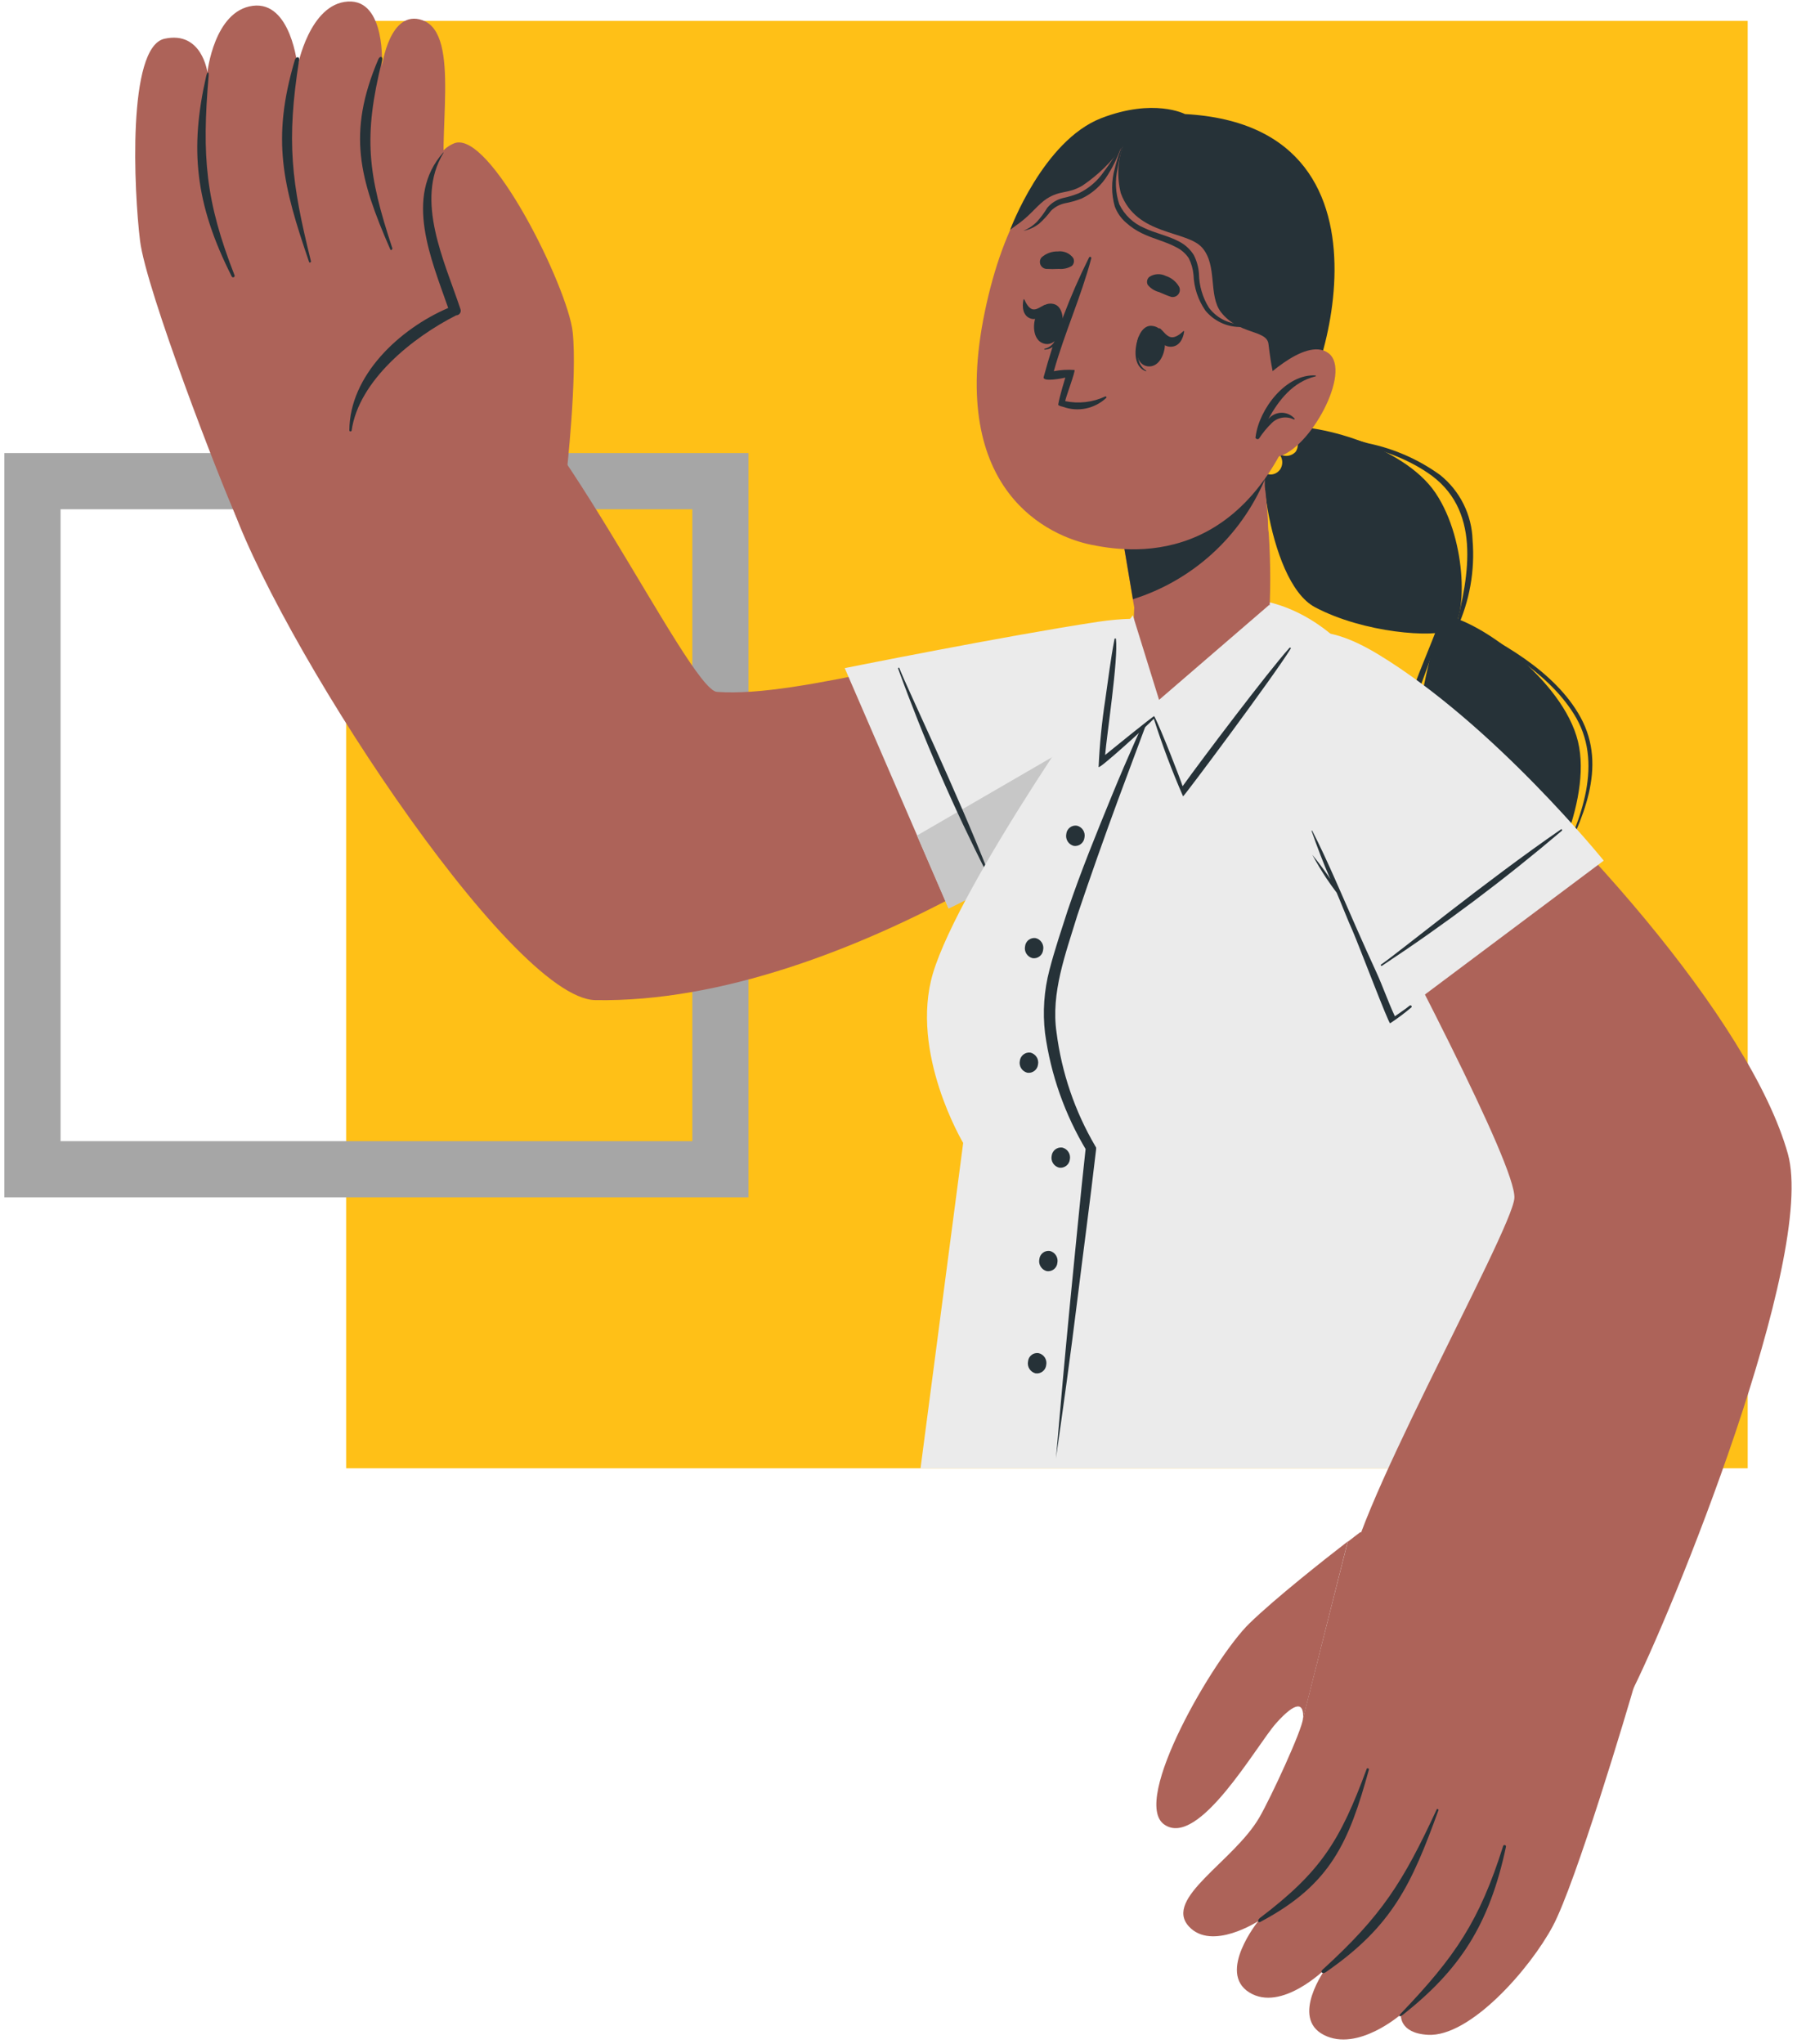 <svg width="299" height="340" viewBox="0 0 299 340" fill="none" xmlns="http://www.w3.org/2000/svg">
<path d="M290.797 3.479H57.596V244.251H290.797V3.479Z" fill="#FFC017"/>
<path d="M0.729 75.368V199.184H124.544V75.368H0.729ZM10.078 189.834V84.718H115.195V189.834H10.078Z" fill="#A6A6A6"/>
<path d="M211.416 71.198C217.544 69.755 233.436 73.906 238.872 82.03C244.307 90.154 244.05 103.456 241.342 104.8C238.634 106.144 226.893 105.314 218.789 101.005C210.685 96.696 208.392 72.008 211.416 71.198Z" fill="#263238"/>
<path d="M211.397 71.237C211.199 71.237 211.159 70.862 211.397 70.842C216.793 70.625 222.584 72.364 227.743 73.767C232.02 74.664 236.06 76.449 239.603 79.005C241.237 80.311 242.567 81.955 243.502 83.826C244.437 85.696 244.955 87.747 245.019 89.837C245.432 94.895 244.534 99.974 242.41 104.583C242.41 104.702 242.113 104.583 242.153 104.583C244.505 95.57 246.501 84.579 237.488 78.61C229.799 73.451 220.094 72.996 211.397 71.237Z" fill="#263238"/>
<path d="M240.512 102.468C245.908 103.081 260.061 113.122 262.551 123.321C265.042 133.521 256.977 148.78 254.368 149.907C251.759 151.034 239.702 141.407 235.709 134.272C233.04 129.488 234.997 123.855 236.104 118.241C237.606 109.979 239.583 102.389 240.512 102.468Z" fill="#263238"/>
<path d="M232.368 133.026C230.609 122.629 236.321 112.213 239.761 102.745C239.761 102.646 239.958 102.745 239.939 102.745C238.12 111.817 232.803 120.02 232.783 129.469C232.66 132.24 233.206 135 234.376 137.515C235.546 140.031 237.305 142.227 239.504 143.918C243.556 146.843 248.616 148.128 253.34 149.709C253.656 149.808 253.459 150.263 253.143 150.164C243.773 147.317 234.167 143.779 232.368 133.026Z" fill="#263238"/>
<path d="M241.599 103.417C241.55 103.388 241.512 103.342 241.494 103.288C241.475 103.234 241.477 103.175 241.499 103.122C241.521 103.069 241.561 103.026 241.612 103C241.663 102.974 241.722 102.968 241.777 102.982C249.486 106.5 258.776 111.639 262.986 119.328C267.552 127.67 263.243 136.525 259.408 144.175C259.408 144.175 259.211 144.175 259.25 144.175C263.026 136.426 266.999 126.82 261.84 118.716C257.392 111.659 248.873 106.856 241.599 103.417Z" fill="#263238"/>
<path d="M253.637 149.65C251.204 151.629 249.201 154.084 247.749 156.864C246.298 159.644 245.43 162.691 245.197 165.819C244.406 178.311 239.524 176.354 226.439 180.979C215.37 184.933 214.243 197.84 220.924 203.493C220.924 203.493 216.635 196.021 223.889 191.416C232.546 185.901 254.428 193.392 263.54 179.418C275.32 161.351 253.637 149.65 253.637 149.65Z" fill="#263238"/>
<path d="M255.87 150.935C255.87 150.935 255.712 150.935 255.87 151.053C260.812 155.006 265.991 158.96 267.948 165.324C270.043 172.144 267.157 179.477 262.117 184.241C256.463 189.558 249.664 187.976 242.686 187.344C237.681 186.554 232.555 187.12 227.842 188.984C227.704 188.984 227.842 189.301 227.961 189.241C235.61 186.632 243.003 188.233 250.81 188.708C253.718 188.945 256.634 188.36 259.224 187.017C261.815 185.675 263.975 183.63 265.457 181.118C273.186 169.456 266.465 157.734 255.87 150.935Z" fill="#263238"/>
<path d="M216.041 65.485C216.409 65.089 216.912 64.845 217.451 64.803C217.99 64.76 218.525 64.921 218.95 65.255C219.376 65.588 219.66 66.069 219.747 66.602C219.835 67.136 219.718 67.683 219.421 68.134C217.741 70.348 214.361 67.699 216.041 65.485Z" fill="#FFC017"/>
<path d="M214.441 69.142C214.808 68.746 215.311 68.502 215.85 68.459C216.389 68.417 216.924 68.578 217.349 68.911C217.775 69.245 218.059 69.726 218.146 70.259C218.234 70.793 218.117 71.339 217.821 71.791C216.14 73.985 212.839 71.356 214.441 69.142Z" fill="#FFC017"/>
<path d="M212.207 72.502C212.575 72.106 213.078 71.862 213.616 71.82C214.155 71.777 214.69 71.938 215.116 72.272C215.541 72.605 215.826 73.086 215.913 73.619C216 74.153 215.884 74.7 215.587 75.151C215.22 75.547 214.717 75.791 214.178 75.834C213.639 75.877 213.104 75.715 212.678 75.382C212.253 75.049 211.968 74.567 211.881 74.034C211.794 73.501 211.91 72.954 212.207 72.502Z" fill="#FFC017"/>
<path d="M209.618 75.448C209.985 75.051 210.488 74.808 211.027 74.765C211.566 74.722 212.101 74.883 212.526 75.217C212.952 75.55 213.236 76.031 213.324 76.564C213.411 77.098 213.295 77.645 212.998 78.096C211.318 80.31 207.938 77.661 209.618 75.448Z" fill="#FFC017"/>
<path d="M206.495 77.938C208.175 75.724 211.555 78.373 209.875 80.587C209.507 80.983 209.004 81.227 208.465 81.269C207.927 81.312 207.391 81.151 206.966 80.818C206.541 80.484 206.256 80.003 206.169 79.47C206.081 78.936 206.198 78.39 206.495 77.938Z" fill="#FFC017"/>
<path d="M203.095 79.915C203.462 79.519 203.965 79.275 204.504 79.232C205.043 79.189 205.578 79.35 206.004 79.684C206.429 80.017 206.714 80.498 206.801 81.032C206.888 81.565 206.772 82.112 206.475 82.563C204.795 84.659 201.435 82.01 203.095 79.915Z" fill="#FFC017"/>
<path d="M199.873 119.645C190.602 131.07 140.97 167.084 99.065 166.372C84.834 166.155 45.301 105.413 37.988 82.326C32.75 65.742 67.953 57.361 77.915 59.753C90.329 62.758 114.522 114.842 119.306 115.098C133.537 116.087 157.968 107.528 187.954 104.484C203.391 103.002 207.028 110.869 199.873 119.645Z" fill="#AD6359"/>
<path d="M39.391 86.141C36.742 80.369 24.309 48.289 23.301 40.046C22.293 31.804 21.127 7.808 27.373 6.444C33.619 5.08 34.509 12.038 34.509 12.038C34.509 12.038 35.616 1.818 42.04 0.969C48.464 0.119 49.511 11.049 49.511 11.049C49.511 11.049 51.488 0.652 57.873 0.257C64.257 -0.138 63.545 11.03 63.545 11.03C63.545 11.03 64.83 1.443 70.286 3.36C76.868 5.673 72.48 23.126 74.239 32.1C74.654 34.077 85.466 73.095 85.466 73.095L39.391 86.141Z" fill="#AD6359"/>
<path d="M63.585 10.021C60.403 22.81 61.213 28.977 65.285 41.311C65.285 41.548 65.028 41.726 64.929 41.469C59.83 29.768 57.695 22.197 62.953 9.844C63.229 9.231 63.743 9.409 63.585 10.021Z" fill="#263238"/>
<path d="M49.768 9.982C47.634 23.561 48.464 30.242 51.745 43.486C51.745 43.663 51.488 43.762 51.429 43.584C47.08 30.875 45.123 23.265 49.057 9.982C49.255 9.369 49.867 9.349 49.768 9.982Z" fill="#263238"/>
<path d="M34.707 12.71C33.58 26.032 34.173 33.385 39.035 45.818C39.05 45.876 39.044 45.936 39.019 45.99C38.994 46.044 38.951 46.087 38.897 46.113C38.844 46.139 38.783 46.145 38.725 46.131C38.667 46.117 38.616 46.083 38.581 46.035C32.394 33.84 31.584 24.648 34.292 12.729C34.489 11.84 34.786 11.8 34.707 12.71Z" fill="#263238"/>
<path d="M94.243 79.065C94.243 79.065 96.081 62.639 95.29 55.246C94.499 47.854 81.454 21.367 75.524 23.858C67.934 27.08 72.46 43.861 75.761 51.787C75.761 51.787 58.189 59.239 58.841 71.989C59.493 84.738 94.243 79.065 94.243 79.065Z" fill="#AD6359"/>
<path d="M73.784 25.439C68.981 33.346 73.982 43.486 76.611 51.412C76.656 51.528 76.671 51.653 76.657 51.777C76.643 51.901 76.599 52.019 76.529 52.122C76.459 52.225 76.365 52.309 76.256 52.368C76.146 52.427 76.024 52.458 75.899 52.459C68.744 56.077 59.691 63.252 58.505 71.633C58.492 71.672 58.467 71.707 58.433 71.731C58.4 71.755 58.359 71.769 58.317 71.769C58.276 71.769 58.235 71.755 58.202 71.731C58.168 71.707 58.143 71.672 58.13 71.633C58.13 62.461 66.491 54.693 74.575 51.234C71.768 43.15 67.202 32.772 73.725 25.4C73.745 25.34 73.824 25.38 73.784 25.439Z" fill="#263238"/>
<path d="M140.554 111.145L157.83 151.073C157.83 151.073 183.961 138.64 199.853 122.57C215.745 106.5 198.074 101.104 182.696 103.436C167.318 105.769 140.554 111.145 140.554 111.145Z" fill="#EBEBEB"/>
<path d="M199.853 122.649C184.04 138.719 157.83 151.152 157.83 151.152L152.572 138.996L205.21 108.477C207.147 111.679 206.079 116.344 199.853 122.649Z" fill="#C7C7C7"/>
<path d="M164.353 145.539C158.683 134.409 153.7 122.943 149.43 111.205C149.43 111.066 149.608 110.967 149.667 111.205C150.833 114.288 159.056 131.287 164.61 145.519C164.689 145.618 164.432 145.697 164.353 145.539Z" fill="#263238"/>
<path d="M160.261 190.131L153.165 244.251H266.445C266.445 244.251 251.463 142.751 227.269 111.541C215.172 95.945 198.964 96.36 187.499 108.279C184.989 110.869 159.688 147.021 155.221 161.944C151.327 175.168 160.261 190.131 160.261 190.131Z" fill="#EBEBEB"/>
<path d="M193.231 113.735L186.076 132.928C183.717 139.332 181.451 145.756 179.276 152.2C177.3 158.683 174.829 165.166 175.798 171.768C176.648 178.422 178.833 184.836 182.222 190.625L182.38 190.902V191.179C181.391 199.777 180.225 208.375 179.178 216.875C178.13 225.374 176.924 234.051 175.699 242.571C176.437 233.926 177.221 225.302 178.051 216.697C178.921 208.079 179.711 199.461 180.66 190.862L180.779 191.396C177.175 185.416 174.828 178.764 173.88 171.847C173.469 168.34 173.717 164.787 174.612 161.371C175.481 158.011 176.588 154.749 177.636 151.488C179.83 144.985 182.419 138.66 185.009 132.335C187.598 126.009 190.345 119.941 193.231 113.735Z" fill="#263238"/>
<path d="M177.418 138.739C177.334 139.165 177.416 139.607 177.648 139.975C177.879 140.343 178.243 140.608 178.664 140.716C178.872 140.746 179.084 140.734 179.288 140.68C179.491 140.627 179.682 140.532 179.848 140.403C180.014 140.274 180.153 140.112 180.255 139.928C180.357 139.744 180.421 139.541 180.443 139.332C180.532 138.905 180.452 138.461 180.22 138.092C179.987 137.723 179.621 137.459 179.197 137.355C178.989 137.322 178.775 137.332 178.571 137.384C178.366 137.437 178.174 137.531 178.007 137.661C177.84 137.79 177.702 137.953 177.601 138.139C177.499 138.324 177.437 138.528 177.418 138.739Z" fill="#263238"/>
<path d="M170.56 157.418C170.47 157.845 170.55 158.289 170.783 158.658C171.015 159.027 171.381 159.291 171.805 159.394C172.011 159.425 172.22 159.414 172.422 159.361C172.623 159.308 172.811 159.215 172.975 159.088C173.14 158.96 173.277 158.801 173.378 158.619C173.479 158.438 173.542 158.237 173.564 158.031C173.654 157.604 173.574 157.159 173.341 156.79C173.109 156.422 172.742 156.158 172.319 156.054C172.113 156.024 171.903 156.035 171.702 156.088C171.501 156.14 171.313 156.233 171.148 156.361C170.984 156.488 170.847 156.647 170.746 156.829C170.645 157.011 170.581 157.211 170.56 157.418Z" fill="#263238"/>
<path d="M169.69 176.473C169.601 176.899 169.68 177.344 169.913 177.713C170.145 178.081 170.512 178.346 170.935 178.449C171.142 178.48 171.353 178.468 171.555 178.416C171.758 178.363 171.947 178.271 172.113 178.144C172.279 178.016 172.418 177.857 172.521 177.675C172.624 177.494 172.69 177.293 172.714 177.085C172.799 176.659 172.717 176.217 172.485 175.849C172.253 175.482 171.89 175.217 171.469 175.109C171.262 175.078 171.051 175.089 170.849 175.142C170.647 175.194 170.457 175.287 170.291 175.414C170.125 175.541 169.986 175.701 169.883 175.882C169.78 176.064 169.714 176.265 169.69 176.473Z" fill="#263238"/>
<path d="M174.987 192.266C174.898 192.692 174.978 193.137 175.21 193.506C175.442 193.875 175.809 194.139 176.232 194.242C176.439 194.273 176.65 194.262 176.852 194.209C177.055 194.157 177.245 194.064 177.41 193.937C177.576 193.81 177.715 193.65 177.818 193.469C177.921 193.287 177.987 193.086 178.011 192.878C178.096 192.452 178.014 192.01 177.782 191.642C177.551 191.275 177.187 191.01 176.766 190.902C176.559 190.871 176.348 190.883 176.146 190.935C175.944 190.988 175.754 191.08 175.588 191.207C175.422 191.335 175.283 191.494 175.18 191.676C175.077 191.857 175.011 192.058 174.987 192.266Z" fill="#263238"/>
<path d="M172.932 209.482C172.847 209.908 172.929 210.351 173.161 210.718C173.392 211.086 173.756 211.351 174.177 211.459C174.384 211.489 174.595 211.477 174.798 211.423C175 211.369 175.189 211.275 175.354 211.145C175.519 211.016 175.655 210.854 175.755 210.67C175.855 210.486 175.917 210.284 175.936 210.075C176.02 209.649 175.938 209.206 175.707 208.839C175.475 208.471 175.112 208.206 174.691 208.098C174.484 208.068 174.272 208.08 174.07 208.134C173.868 208.188 173.678 208.282 173.514 208.412C173.349 208.541 173.213 208.703 173.112 208.887C173.012 209.071 172.951 209.273 172.932 209.482Z" fill="#263238"/>
<path d="M171.054 226.481C170.969 226.907 171.052 227.349 171.283 227.717C171.515 228.085 171.878 228.35 172.299 228.458C172.507 228.488 172.72 228.476 172.923 228.422C173.127 228.369 173.317 228.274 173.484 228.145C173.65 228.016 173.788 227.854 173.89 227.67C173.992 227.486 174.056 227.283 174.078 227.074C174.167 226.645 174.084 226.197 173.848 225.828C173.612 225.459 173.24 225.197 172.813 225.097C172.605 225.064 172.393 225.074 172.19 225.127C171.986 225.179 171.796 225.274 171.63 225.404C171.465 225.534 171.328 225.697 171.229 225.882C171.13 226.067 171.07 226.271 171.054 226.481Z" fill="#263238"/>
<path d="M193.745 303.53C199.458 307.483 209.064 290.326 212.325 286.669C215.587 283.012 217.01 283.131 216.812 285.918L224.244 256.427C220.39 259.411 212.227 265.836 207.878 270.065C202.047 275.719 188.033 299.655 193.745 303.53Z" fill="#AD6359"/>
<path d="M236.559 115.929C260.753 135.438 291.252 169.752 297.478 191.93C302.262 209.047 278.187 268.524 271.011 282.4C267.888 288.448 226.458 270.046 224.64 262.989C222.822 255.933 251.7 204.718 251.977 199.283C252.253 193.847 233.377 157.952 220.509 133.679C204.795 104.267 215.884 99.345 236.559 115.929Z" fill="#AD6359"/>
<path d="M197.817 320.469C201.632 324.62 209.361 319.58 209.361 319.58C209.361 319.58 202.482 328.079 207.858 331.439C213.235 334.8 220.568 327.486 220.568 327.486C220.568 327.486 214.638 335.63 220.272 338.516C225.905 341.402 233.1 335.096 233.1 335.096C233.1 335.096 232.704 338.219 237.587 338.496C244.584 338.891 254.566 327.545 258.381 320.39C262.196 313.235 270.853 284.198 272.118 279.731L226.359 254.865C226.359 254.865 225.549 255.458 224.244 256.486L216.793 285.918C216.674 287.756 211.436 299.082 209.538 302.344C205.269 309.677 193.528 315.804 197.817 320.469Z" fill="#AD6359"/>
<path d="M209.598 319.086C219.856 311.317 222.999 306.158 227.387 294.299C227.387 294.062 227.842 294.141 227.763 294.398C224.462 306.396 221.458 313.452 209.875 319.619C209.38 319.995 209.104 319.54 209.598 319.086Z" fill="#263238"/>
<path d="M220.054 327.664C229.937 318.651 233.456 313.077 239.049 301C239.049 300.822 239.425 301 239.346 301.118C234.879 313.433 231.716 320.39 220.588 328.079C220.094 328.435 219.599 328.059 220.054 327.664Z" fill="#263238"/>
<path d="M233.139 334.899C242.133 325.49 246.185 319.52 250.099 307.107C250.114 307.044 250.154 306.99 250.21 306.957C250.266 306.924 250.332 306.914 250.395 306.929C250.458 306.945 250.512 306.985 250.545 307.041C250.579 307.096 250.589 307.163 250.573 307.226C247.806 320.272 242.805 327.743 233.455 335.136C232.803 335.61 232.605 335.452 233.139 334.899Z" fill="#263238"/>
<path d="M231.914 169.317L266.841 143.167C266.841 143.167 248.695 120.633 229.384 108.892C210.072 97.151 208.886 115.652 214.816 130.081C220.746 144.511 231.914 169.317 231.914 169.317Z" fill="#EBEBEB"/>
<path d="M259.863 138.205C250.344 146.294 240.343 153.799 229.917 160.679C229.799 160.679 229.66 160.561 229.779 160.462C232.526 158.604 247.153 146.626 259.725 137.968C259.863 137.869 260.001 138.087 259.863 138.205Z" fill="#263238"/>
<path d="M225.766 154.532C223.652 149.769 220.746 142.831 218.334 138.186C218.334 138.186 218.196 138.186 218.216 138.186C219.165 140.894 220.192 143.601 221.359 146.27C221.28 146.127 221.194 145.989 221.102 145.855C220.232 144.61 219.323 143.384 218.354 142.198C219.086 143.542 219.876 144.867 220.726 146.151C221.26 146.962 221.833 147.733 222.406 148.503C223.019 149.907 224.383 153.386 225.035 154.789C226.063 157.141 231.084 170.385 231.301 170.227C232.526 169.422 233.701 168.544 234.819 167.598C234.997 167.459 234.819 167.143 234.562 167.281C233.93 167.815 232.349 168.863 232.092 169.06C230.965 166.669 230.115 164.139 228.988 161.688C227.862 159.237 226.854 157.003 225.766 154.532Z" fill="#263238"/>
<path d="M211.08 104.089C210.487 106.065 200.07 118.795 190.8 117.925C187.776 117.609 188.725 101.045 188.725 101.045L188.507 99.819L185.582 82.465L206.415 70.605L209.42 69.063C209.42 69.063 209.894 73.866 210.448 79.835C210.448 80.112 210.448 80.389 210.448 80.686C210.448 80.982 210.448 81.338 210.546 81.654C210.645 82.563 210.724 83.472 210.803 84.382C210.883 85.291 210.922 85.746 210.962 86.477C211.001 87.208 210.962 87.92 211.1 88.651C211.441 93.792 211.434 98.949 211.08 104.089Z" fill="#AD6359"/>
<path d="M210.448 79.776C208.448 84.483 205.45 88.701 201.662 92.137C197.874 95.573 193.386 98.147 188.507 99.681L185.582 82.326L206.415 70.466L209.42 68.925C209.42 68.925 209.894 73.807 210.448 79.776Z" fill="#263238"/>
<path d="M163.859 51.867C157.573 82.089 174.987 89.264 181.49 90.608C187.42 91.814 207.72 95.234 217.069 65.802C226.419 36.37 214.361 23.917 200.96 20.339C187.559 16.762 170.125 21.624 163.859 51.867Z" fill="#AD6359"/>
<path d="M174.058 44.731C174.769 44.77 175.482 44.77 176.193 44.731C176.945 44.799 177.7 44.626 178.347 44.237C178.524 44.07 178.64 43.851 178.68 43.611C178.719 43.372 178.679 43.127 178.565 42.912C178.274 42.522 177.885 42.215 177.437 42.024C176.989 41.833 176.498 41.764 176.015 41.825C175.02 41.802 174.053 42.155 173.307 42.814C173.169 42.974 173.078 43.169 173.043 43.378C173.007 43.587 173.03 43.801 173.107 43.998C173.184 44.195 173.313 44.367 173.481 44.496C173.648 44.625 173.848 44.707 174.058 44.731Z" fill="#263238"/>
<path d="M194.832 49.376C194.141 49.158 193.528 48.862 192.856 48.585C192.12 48.399 191.462 47.984 190.978 47.399C190.863 47.184 190.824 46.936 190.867 46.696C190.91 46.456 191.033 46.237 191.215 46.075C191.616 45.804 192.082 45.645 192.565 45.614C193.048 45.583 193.53 45.68 193.963 45.897C194.909 46.201 195.707 46.85 196.196 47.716C196.293 47.919 196.331 48.146 196.303 48.37C196.276 48.594 196.186 48.806 196.043 48.98C195.899 49.154 195.71 49.284 195.495 49.354C195.281 49.424 195.051 49.432 194.832 49.376Z" fill="#263238"/>
<path d="M189.496 55.919C189.496 55.919 189.634 56.037 189.614 56.116C189.14 58.093 188.962 60.603 190.701 61.651C190.701 61.651 190.701 61.789 190.701 61.769C188.448 60.998 188.725 57.776 189.496 55.919Z" fill="#263238"/>
<path d="M191.749 54.219C195.109 54.594 194.081 61.315 190.978 60.939C187.875 60.564 188.922 53.784 191.749 54.219Z" fill="#263238"/>
<path d="M193.073 54.673C193.587 55.128 194.061 55.899 194.773 56.077C195.485 56.255 196.295 55.661 196.928 55.069C196.928 55.069 197.046 55.069 197.026 55.167C196.849 56.452 196.157 57.697 194.753 57.678C193.35 57.658 192.777 56.393 192.619 55.049C192.539 54.792 192.796 54.476 193.073 54.673Z" fill="#263238"/>
<path d="M176.786 53.013C176.786 52.914 176.608 53.013 176.608 53.171C176.371 55.148 175.738 57.618 173.762 58.033V58.152C176.114 58.172 176.905 55.029 176.786 53.013Z" fill="#263238"/>
<path d="M175.284 50.562C171.983 49.831 170.738 56.492 173.801 57.184C176.865 57.876 178.012 51.175 175.284 50.562Z" fill="#263238"/>
<path d="M173.781 50.74C173.188 50.997 172.536 51.55 171.904 51.471C171.271 51.392 170.757 50.562 170.421 49.791C170.421 49.791 170.322 49.791 170.303 49.791C170.026 51.076 170.204 52.479 171.39 52.954C172.576 53.428 173.485 52.44 174.019 51.214C174.117 51.036 174.019 50.641 173.781 50.74Z" fill="#263238"/>
<path d="M177.26 62.817C177.26 62.817 176.312 65.841 176.074 67.304C176.074 67.442 176.391 67.561 176.885 67.679C178.101 68.117 179.415 68.211 180.681 67.949C181.947 67.687 183.117 67.081 184.06 66.197C184.178 66.078 184.06 65.9 183.882 65.96C181.81 66.928 179.479 67.199 177.241 66.731C177.241 66.316 179.019 61.611 178.782 61.552C177.632 61.465 176.476 61.532 175.343 61.75C177.122 55.385 179.889 49.356 181.569 42.992C181.588 42.942 181.585 42.887 181.563 42.838C181.541 42.79 181.501 42.753 181.451 42.734C181.401 42.716 181.346 42.718 181.298 42.741C181.25 42.763 181.212 42.803 181.194 42.853C178.018 49.219 175.489 55.887 173.643 62.758C173.525 63.568 176.707 62.955 177.26 62.817Z" fill="#263238"/>
<path d="M186.867 24.233C185.96 26.773 185.83 29.525 186.491 32.14C189.1 39.275 197.501 38.267 200.051 41.232C202.601 44.197 201.019 49.139 203.154 51.926C206.139 55.741 210.764 54.812 211.061 57.223C211.357 59.635 212.227 67.304 215.152 68.549C218.078 69.794 236.618 21.11 197.165 18.976C197.165 18.976 191.986 16.268 183.21 19.667C173.544 23.443 168.069 38.248 168.069 38.248C168.069 38.248 168.287 38.05 169.749 37.002C171.726 35.5 172.675 34.037 174.177 33.049C176.529 31.567 177.656 32.318 180.107 30.875C182.747 29.093 185.038 26.842 186.867 24.233Z" fill="#263238"/>
<path d="M187.677 22.118C186.862 24.017 186.284 26.008 185.957 28.048C185.501 30.013 185.597 32.065 186.234 33.978C187.095 35.761 188.578 37.167 190.405 37.931C192.203 38.801 194.358 39.196 196.196 40.185C197.192 40.699 198.031 41.47 198.627 42.418C199.128 43.396 199.424 44.465 199.497 45.561C199.527 47.555 200.101 49.503 201.158 51.194C201.753 51.988 202.514 52.643 203.388 53.114C204.262 53.585 205.227 53.861 206.218 53.922C208.281 53.78 210.35 54.083 212.286 54.812C210.308 54.246 208.234 54.105 206.198 54.397C205.118 54.374 204.056 54.118 203.084 53.648C202.111 53.177 201.252 52.502 200.565 51.669C199.352 49.922 198.666 47.864 198.588 45.739C198.502 44.769 198.234 43.823 197.797 42.952C197.269 42.162 196.538 41.527 195.682 41.114C193.963 40.185 191.887 39.73 189.99 38.801C189.018 38.334 188.119 37.728 187.321 37.002C186.497 36.279 185.865 35.362 185.483 34.334C184.901 32.279 184.901 30.103 185.483 28.048C185.971 25.99 186.708 23.999 187.677 22.118Z" fill="#263238"/>
<path d="M186.748 23.838C186.177 25.682 185.366 27.443 184.337 29.076C183.301 30.795 181.782 32.17 179.968 33.029C179.06 33.383 178.121 33.648 177.162 33.82C176.306 34.013 175.52 34.437 174.888 35.045C174.302 35.827 173.64 36.549 172.912 37.2C172.137 37.806 171.229 38.219 170.263 38.406C171.135 38.052 171.922 37.52 172.576 36.844C173.203 36.138 173.765 35.377 174.256 34.571C174.922 33.766 175.83 33.197 176.845 32.95C177.757 32.759 178.65 32.488 179.514 32.14C181.164 31.34 182.58 30.128 183.625 28.621C184.776 27.101 185.82 25.503 186.748 23.838Z" fill="#263238"/>
<path d="M208.985 64.26C208.985 64.26 217.109 55.741 221.062 58.765C225.015 61.789 217.919 74.855 212.563 75.981C211.884 76.171 211.173 76.221 210.474 76.129C209.776 76.037 209.102 75.806 208.495 75.448C207.888 75.09 207.359 74.613 206.941 74.045C206.522 73.478 206.223 72.832 206.06 72.147L208.985 64.26Z" fill="#AD6359"/>
<path d="M218.928 62.461C218.928 62.461 218.928 62.58 218.928 62.599C215.132 63.509 212.76 66.553 211.021 69.735C211.281 69.411 211.609 69.147 211.982 68.963C212.354 68.778 212.762 68.676 213.178 68.665C213.593 68.653 214.006 68.733 214.388 68.897C214.77 69.061 215.112 69.307 215.389 69.616C215.488 69.616 215.389 69.814 215.271 69.775C214.676 69.479 214.003 69.378 213.347 69.484C212.691 69.59 212.085 69.899 211.614 70.368C210.815 71.142 210.105 72.004 209.499 72.937C209.282 73.234 208.748 72.937 208.926 72.621C209.499 68.055 213.986 62.125 218.928 62.461Z" fill="#263238"/>
<path d="M188.488 102.349L192.856 116.423L211.199 100.61L215.547 106.54C215.547 106.54 196.77 132.592 196.75 131.346L192.085 119.151L183.329 126.662L185.641 106.204L188.488 102.349Z" fill="#EBEBEB"/>
<path d="M183.902 116.403C184.396 113.043 184.791 109.643 185.443 106.303C185.443 106.184 185.661 106.144 185.681 106.303C186.096 109.623 184.119 122.491 183.882 125.594C184.257 125.278 191.986 119.012 192.045 119.131C193.113 121.107 196.552 129.982 196.769 130.793C199.734 126.642 211.06 111.639 214.559 107.765C214.658 107.666 214.836 107.765 214.757 107.904C212.068 112.311 196.967 132.552 196.849 132.473C195.009 128.256 193.386 123.948 191.986 119.566C190.642 120.969 182.775 128.105 182.795 127.591C182.965 123.844 183.334 120.11 183.902 116.403Z" fill="#263238"/>
</svg>
